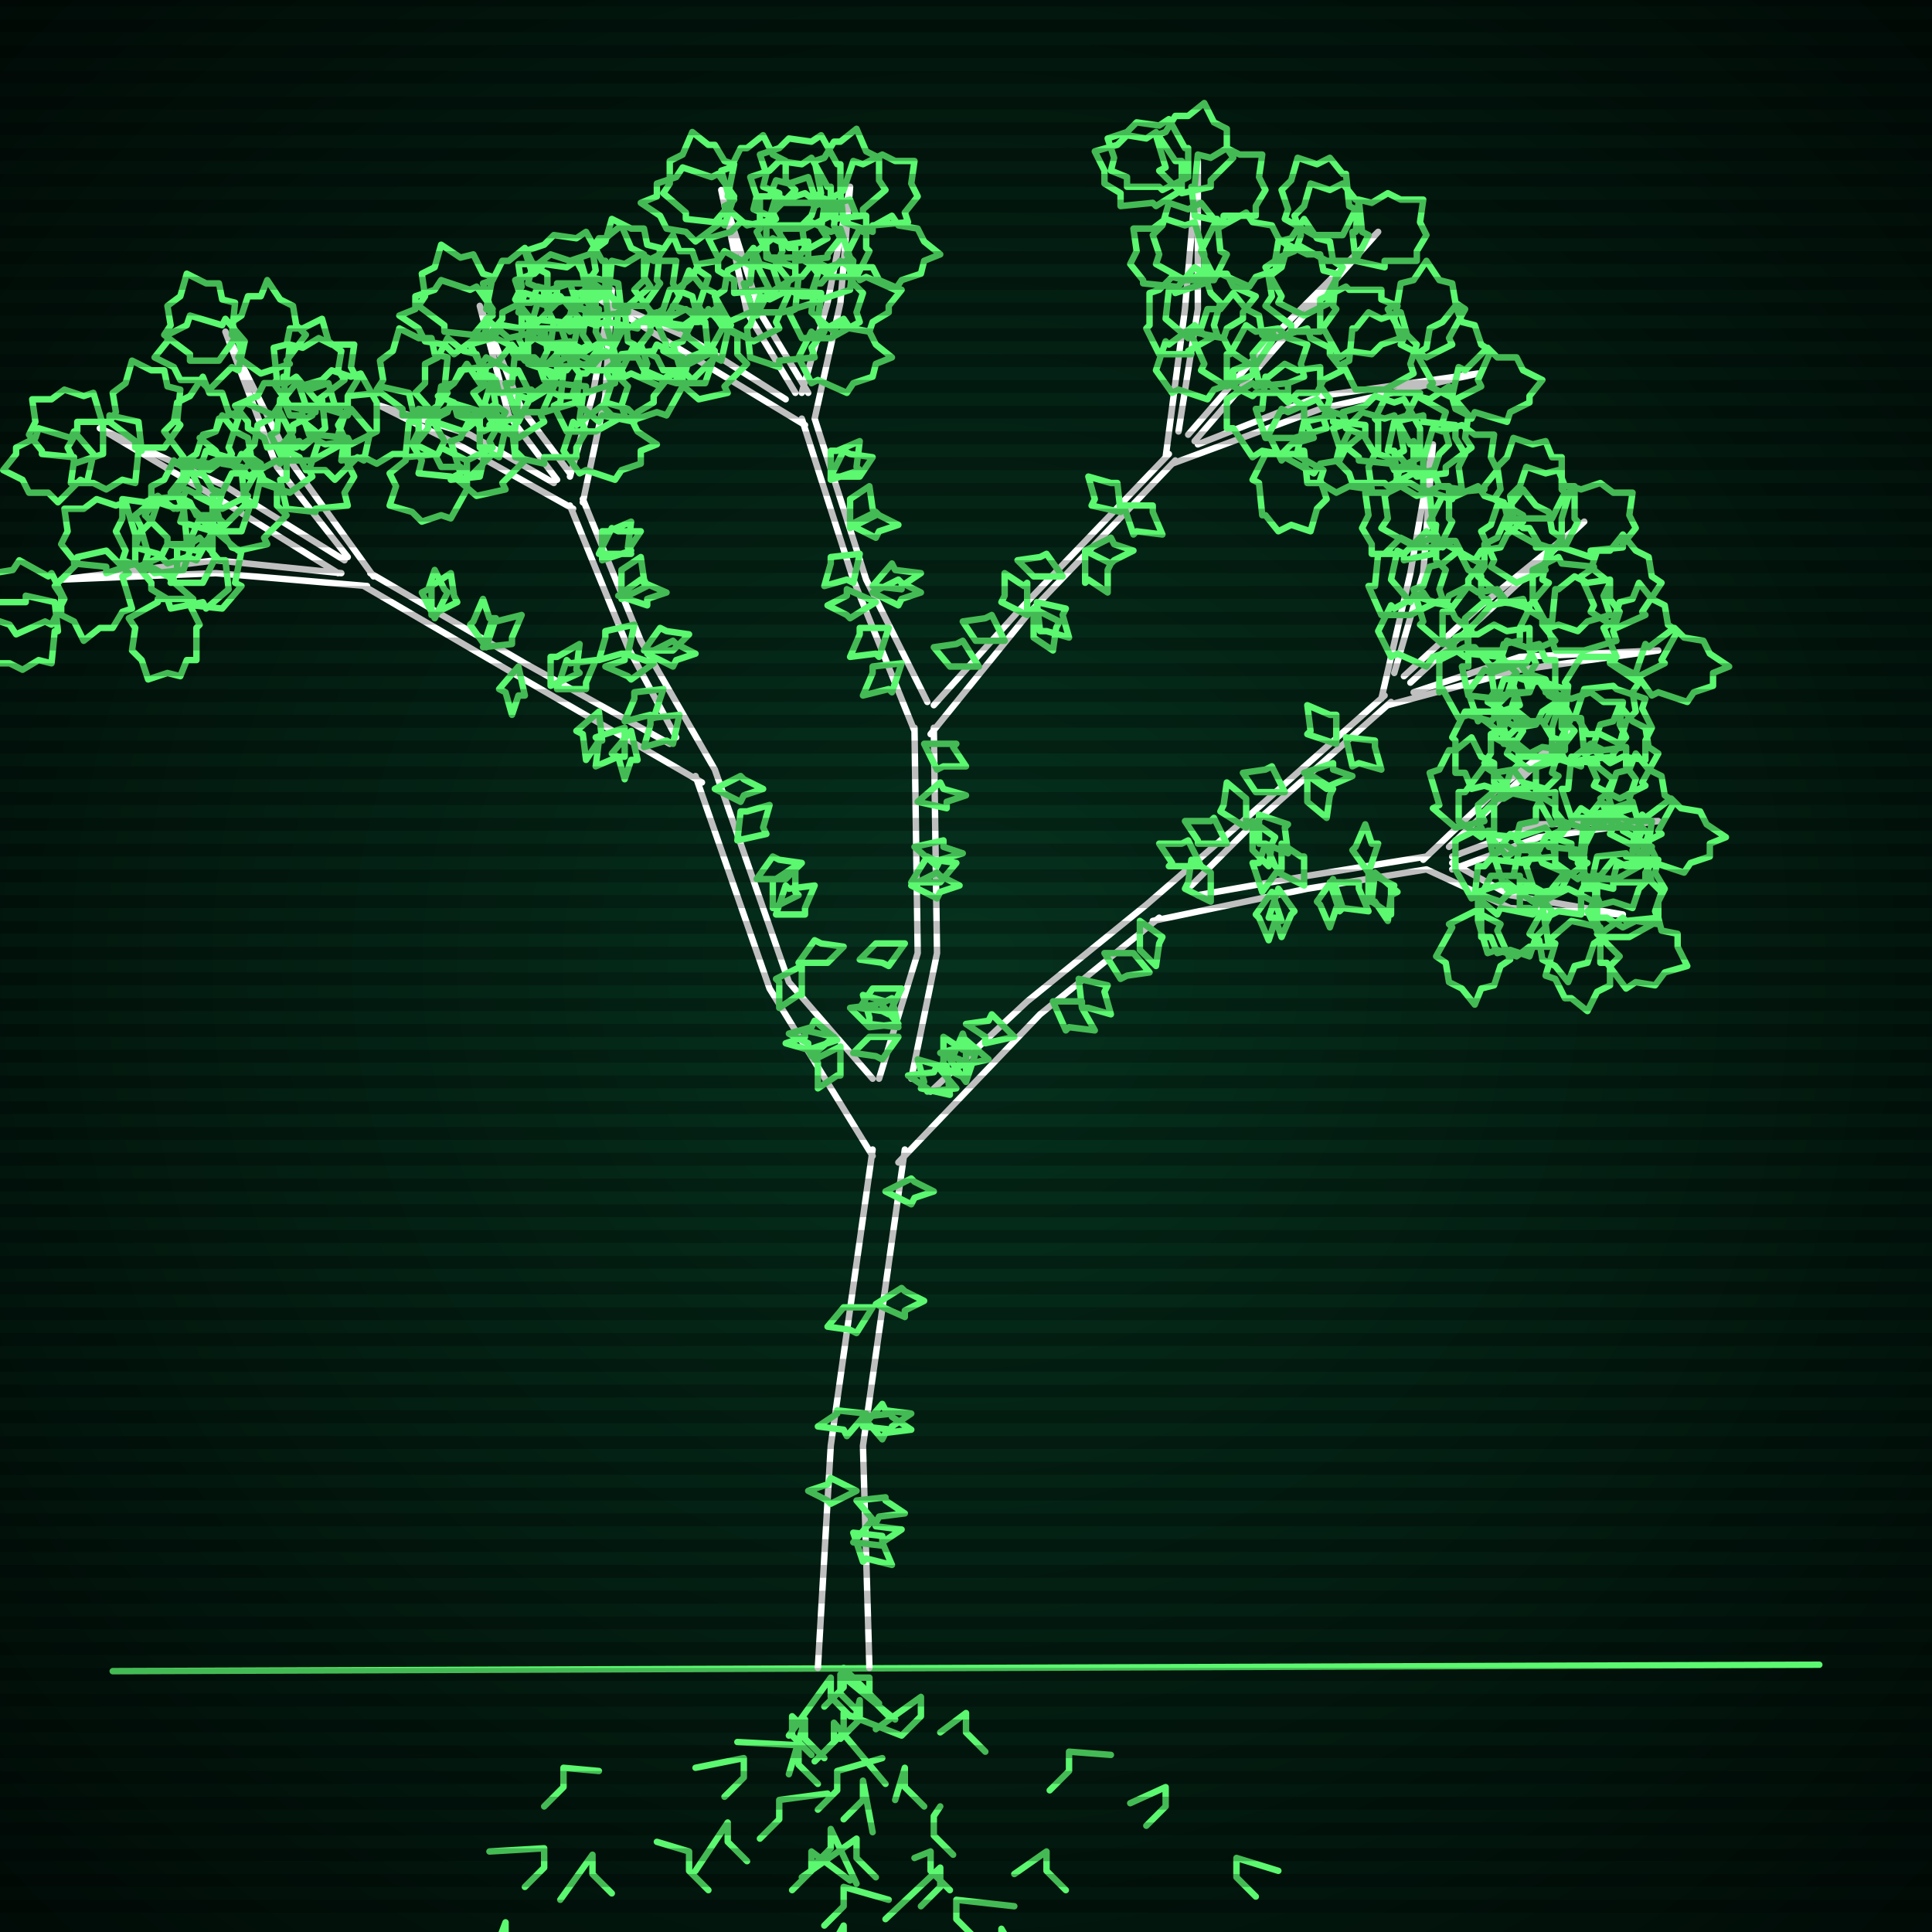 <svg xmlns="http://www.w3.org/2000/svg"
             width="600" height="600"
            >
    
            <style>
                @keyframes glow {0 % {opacity: 0.6;}
                3% {opacity: 0.9;} 30% {opacity: 0.6} 70% {opacity: 0.9}}
    
                .flicker {
                animation: glow 3s linear infinite alternate;
                animation-duration: 1.6s;
                animation-delay: 3.6s;
            }
    
    
            </style>
    
            <defs>
                <radialGradient id="screenGradient"
                                r="100%"
                >
                    <stop offset="0%" stop-color="#05321e"/>
                    <stop offset="90%" stop-color="black"/>
    
                </radialGradient>
            </defs>
    
            <rect
                fill="black"
                width="600" height="600"/>
    
            <rect
                className="flicker"
                fill="url(#screenGradient)"
                width="600" height="600"/>
    
    
            <path
                id="ground-path"
                className="flicker"
                style="fill: none;stroke: #5bf870;stroke-width:2px;stroke-linecap:round;stroke-linejoin:round;stroke-miterlimit:4;stroke-dasharray:none"
                d="M 35 519 L 565 517 "
            />
            <path
                id="branch-path"
                className="flicker"
                style="fill: none;stroke: #ffffff;stroke-width:2px;stroke-linecap:round;stroke-linejoin:round;stroke-miterlimit:4;stroke-dasharray:none"
                d="M 254 518 L 258 449 L 271 357 M 281 357 L 268 449 L 270 518 M 271 359 L 239 307 L 216 241 M 222 239 L 245 305 L 271 335 M 218 243 L 161 210 L 113 182 M 115 178 L 163 206 L 208 231 M 114 182 L 67 178 L 19 180 L 67 174 L 106 178 M 105 178 L 68 155 L 31 133 L 70 151 L 107 174 M 108 173 L 86 145 L 70 103 L 90 143 L 116 179 M 210 229 L 195 201 L 177 157 M 181 155 L 199 199 L 222 239 M 178 158 L 144 139 L 118 126 L 146 135 L 172 150 M 173 149 L 158 129 L 149 95 L 162 127 L 177 147 M 177 148 L 184 123 L 190 90 L 188 123 L 181 156 M 273 335 L 285 296 L 284 226 M 290 226 L 291 296 L 283 335 M 284 227 L 265 180 L 249 130 M 253 130 L 269 180 L 288 218 M 250 132 L 212 109 L 183 91 L 214 105 L 244 124 M 247 122 L 232 97 L 224 59 L 236 97 L 251 122 M 249 122 L 257 94 L 264 58 L 261 94 L 253 130 M 290 219 L 317 189 L 363 141 M 365 143 L 319 191 L 289 228 M 362 142 L 368 96 L 372 50 L 372 96 L 366 134 M 369 135 L 395 105 L 428 72 L 397 107 L 371 137 M 372 138 L 410 123 L 459 116 L 410 127 L 364 144 M 289 339 L 319 311 L 356 281 M 360 285 L 323 315 L 279 361 M 356 281 L 386 255 L 430 216 M 432 218 L 388 257 L 370 275 M 429 217 L 438 178 L 445 138 L 442 178 L 433 209 M 436 210 L 460 188 L 492 162 L 462 190 L 438 212 M 439 215 L 472 204 L 515 202 L 472 208 L 431 219 M 372 278 L 406 272 L 443 266 M 443 270 L 406 276 L 358 286 M 442 267 L 464 246 L 488 227 L 466 248 L 450 263 M 451 266 L 478 256 L 515 255 L 478 260 L 451 270 M 451 268 L 469 278 L 504 284 L 469 282 L 443 270 "
            />
            <path
                id="leaf-path"
                className="flicker"
                style="fill: none;stroke: #5bf870;stroke-width:2px;stroke-linecap:round;stroke-linejoin:round;stroke-miterlimit:4;stroke-dasharray:none"
                d="M 265 479 L 271 472 L 272 474 L 280 475 L 274 479 L 274 480 L 265 479 M 266 463 L 258 467 L 257 466 L 251 463 L 257 461 L 258 459 L 266 463 M 268 440 L 277 439 L 277 440 L 283 444 L 275 445 L 274 447 L 268 440 M 271 406 L 266 414 L 264 413 L 257 412 L 262 406 L 262 406 L 271 406 M 265 476 L 274 477 L 274 479 L 277 486 L 269 484 L 268 485 L 265 476 M 275 370 L 283 366 L 284 367 L 290 370 L 284 372 L 283 374 L 275 370 M 269 439 L 263 446 L 262 444 L 254 443 L 260 439 L 260 438 L 269 439 M 266 466 L 275 465 L 275 466 L 281 470 L 273 471 L 272 473 L 266 466 M 272 405 L 280 400 L 281 401 L 287 404 L 281 407 L 281 409 L 272 405 M 268 443 L 274 436 L 275 438 L 283 439 L 277 443 L 277 444 L 268 443 M 248 299 L 253 292 L 255 293 L 262 294 L 257 299 L 257 299 L 248 299 M 240 282 L 240 273 L 241 273 L 247 269 L 247 277 L 248 278 L 240 282 M 261 325 L 261 334 L 260 334 L 254 338 L 254 330 L 253 329 L 261 325 M 259 322 L 252 328 L 251 326 L 244 324 L 250 322 L 250 320 L 259 322 M 235 273 L 240 266 L 242 267 L 249 268 L 244 273 L 244 273 L 235 273 M 241 284 L 244 275 L 245 276 L 253 275 L 250 282 L 250 284 L 241 284 M 249 300 L 249 309 L 248 309 L 242 313 L 242 305 L 241 304 L 249 300 M 260 323 L 251 326 L 251 324 L 245 321 L 252 319 L 253 317 L 260 323 M 222 245 L 230 241 L 231 242 L 237 245 L 231 247 L 230 249 L 222 245 M 229 261 L 230 252 L 232 252 L 239 250 L 237 257 L 238 259 L 229 261 M 194 226 L 194 235 L 192 235 L 185 238 L 186 230 L 185 229 L 194 226 M 150 201 L 153 192 L 154 193 L 162 191 L 159 198 L 159 200 L 150 201 M 135 192 L 131 184 L 133 183 L 135 177 L 138 183 L 139 184 L 135 192 M 186 221 L 187 230 L 186 230 L 182 236 L 181 228 L 179 227 L 186 221 M 171 213 L 171 204 L 173 204 L 180 200 L 179 208 L 180 209 L 171 213 M 151 201 L 146 194 L 147 193 L 150 186 L 152 192 L 154 192 L 151 201 M 196 227 L 198 236 L 196 236 L 194 242 L 192 235 L 190 234 L 196 227 M 173 214 L 176 205 L 177 206 L 185 205 L 182 212 L 182 214 L 173 214 M 134 191 L 134 182 L 134 182 L 140 178 L 141 185 L 142 187 L 134 191 M 161 207 L 163 216 L 161 216 L 159 222 L 157 215 L 155 214 L 161 207 M 61 171 L 52 169 L 52 167 L 45 160 L 47 157 L 47 151 L 51 149 L 54 143 L 59 147 L 63 147 L 66 152 L 69 153 L 66 163 L 68 164 L 61 171 M 17 187 L 18 196 L 17 196 L 16 206 L 12 205 L 7 208 L 3 206 L -4 206 L -3 199 L -5 195 L -2 190 L -2 187 L 8 187 L 8 185 L 17 187 M 57 177 L 48 178 L 47 177 L 38 174 L 39 171 L 36 165 L 38 161 L 38 155 L 45 156 L 49 154 L 54 158 L 57 157 L 58 168 L 60 168 L 57 177 M 42 175 L 33 178 L 33 176 L 23 175 L 23 174 L 19 169 L 21 165 L 20 158 L 26 158 L 30 155 L 36 157 L 39 156 L 42 166 L 42 166 L 42 175 M 58 186 L 62 194 L 61 195 L 61 205 L 58 205 L 56 210 L 52 209 L 46 211 L 44 205 L 41 202 L 42 195 L 40 192 L 49 187 L 49 186 L 58 186 M 63 181 L 53 181 L 54 180 L 45 175 L 46 172 L 44 165 L 47 162 L 49 156 L 55 158 L 59 157 L 63 161 L 66 162 L 66 172 L 67 173 L 63 181 M 33 171 L 40 178 L 38 179 L 41 189 L 38 190 L 35 195 L 31 195 L 26 199 L 23 193 L 19 191 L 19 185 L 17 182 L 24 175 L 24 173 L 33 171 M 69 189 L 60 188 L 60 186 L 53 180 L 55 177 L 55 170 L 59 168 L 62 161 L 67 165 L 69 165 L 72 170 L 75 171 L 73 181 L 75 182 L 69 189 M 20 186 L 16 194 L 14 193 L 5 197 L 3 194 L -3 192 L -4 188 L -9 186 L -4 182 L -2 178 L 4 177 L 6 174 L 15 179 L 16 178 L 20 186 M 71 183 L 64 189 L 63 187 L 53 189 L 52 186 L 47 183 L 47 181 L 43 176 L 50 173 L 52 169 L 59 169 L 62 167 L 68 174 L 70 174 L 71 183 M 29 141 L 27 150 L 25 149 L 18 156 L 15 153 L 9 153 L 7 149 L 1 146 L 5 141 L 5 139 L 11 136 L 12 133 L 22 136 L 23 134 L 29 141 M 65 146 L 56 143 L 57 142 L 51 134 L 54 131 L 55 125 L 59 123 L 63 117 L 65 122 L 69 122 L 71 128 L 74 130 L 71 139 L 72 141 L 65 146 M 51 139 L 42 139 L 42 137 L 34 131 L 36 128 L 35 122 L 39 119 L 41 112 L 47 115 L 51 115 L 52 120 L 56 121 L 55 131 L 56 132 L 51 139 M 66 156 L 66 165 L 66 165 L 61 174 L 58 173 L 52 175 L 49 172 L 42 170 L 44 164 L 42 160 L 47 156 L 47 155 L 57 154 L 58 152 L 66 156 M 69 158 L 61 154 L 62 152 L 58 143 L 61 141 L 63 135 L 67 134 L 69 129 L 73 134 L 77 136 L 78 142 L 81 144 L 76 153 L 77 154 L 69 158 M 43 131 L 44 140 L 43 140 L 42 150 L 38 149 L 33 152 L 29 150 L 22 150 L 23 143 L 21 139 L 24 134 L 24 131 L 34 131 L 34 129 L 43 131 M 74 171 L 67 165 L 69 164 L 66 154 L 69 153 L 72 147 L 74 147 L 79 143 L 82 149 L 86 151 L 86 157 L 89 160 L 82 167 L 83 169 L 74 171 M 32 141 L 23 144 L 23 142 L 13 141 L 13 140 L 9 135 L 11 131 L 10 124 L 16 124 L 20 121 L 26 123 L 29 122 L 32 132 L 32 132 L 32 141 M 75 165 L 66 165 L 66 165 L 56 162 L 57 159 L 55 153 L 58 149 L 58 143 L 65 144 L 69 142 L 74 146 L 75 146 L 76 156 L 78 156 L 75 165 M 81 148 L 79 157 L 77 156 L 70 163 L 67 160 L 61 160 L 59 156 L 53 153 L 57 148 L 57 146 L 63 143 L 64 140 L 74 143 L 75 141 L 81 148 M 90 126 L 85 119 L 86 118 L 85 108 L 89 107 L 90 102 L 94 102 L 100 99 L 102 106 L 106 109 L 105 115 L 107 118 L 99 124 L 99 126 L 90 126 M 81 116 L 74 111 L 75 109 L 72 100 L 75 98 L 77 92 L 81 92 L 83 87 L 87 93 L 91 95 L 92 101 L 95 104 L 89 112 L 90 113 L 81 116 M 91 136 L 87 144 L 86 143 L 77 148 L 75 145 L 69 144 L 67 140 L 62 136 L 67 134 L 68 130 L 74 128 L 76 125 L 85 129 L 87 128 L 91 136 M 88 143 L 84 135 L 86 134 L 87 124 L 88 124 L 92 119 L 96 121 L 102 119 L 104 126 L 107 129 L 105 135 L 106 138 L 97 143 L 97 143 L 88 143 M 76 106 L 74 115 L 72 114 L 65 121 L 62 118 L 56 118 L 54 114 L 48 111 L 52 106 L 52 104 L 58 101 L 59 98 L 69 101 L 70 99 L 76 106 M 89 158 L 87 149 L 89 149 L 89 139 L 92 139 L 97 136 L 101 138 L 108 137 L 108 144 L 110 148 L 107 153 L 108 157 L 98 158 L 98 159 L 89 158 M 68 112 L 59 112 L 59 110 L 51 104 L 53 101 L 52 95 L 56 92 L 58 85 L 64 88 L 68 88 L 69 93 L 73 94 L 72 104 L 73 105 L 68 112 M 90 153 L 81 150 L 82 149 L 76 141 L 79 138 L 80 132 L 84 130 L 88 124 L 90 129 L 94 129 L 96 135 L 99 137 L 96 146 L 97 148 L 90 153 M 101 133 L 94 139 L 93 137 L 83 139 L 82 136 L 77 133 L 77 131 L 73 126 L 80 123 L 82 119 L 89 119 L 92 117 L 98 124 L 100 124 L 101 133 M 89 126 L 88 117 L 89 117 L 90 107 L 94 108 L 99 105 L 103 107 L 110 107 L 109 114 L 111 118 L 108 123 L 108 126 L 98 126 L 98 128 L 89 126 M 192 185 L 199 180 L 200 181 L 207 184 L 201 186 L 201 188 L 192 185 M 187 174 L 187 165 L 189 165 L 196 162 L 195 170 L 196 171 L 187 174 M 206 214 L 203 223 L 202 222 L 194 224 L 197 217 L 197 215 L 206 214 M 200 202 L 205 195 L 207 196 L 214 197 L 209 202 L 209 202 L 200 202 M 193 186 L 193 177 L 193 177 L 199 173 L 200 180 L 201 182 L 193 186 M 211 222 L 209 231 L 207 230 L 200 232 L 202 225 L 202 223 L 211 222 M 201 203 L 209 199 L 210 200 L 216 203 L 210 205 L 209 207 L 201 203 M 186 172 L 190 164 L 192 165 L 199 165 L 195 171 L 196 172 L 186 172 M 197 194 L 195 203 L 193 203 L 186 205 L 188 198 L 188 196 L 197 194 M 203 206 L 196 211 L 195 210 L 188 207 L 194 205 L 194 203 L 203 206 M 115 134 L 113 143 L 111 142 L 104 149 L 101 146 L 95 146 L 93 142 L 87 139 L 91 134 L 91 132 L 97 129 L 98 126 L 108 129 L 109 127 L 115 134 M 144 134 L 135 131 L 136 130 L 129 122 L 132 119 L 132 113 L 136 111 L 139 105 L 144 109 L 148 110 L 150 116 L 153 117 L 150 127 L 151 128 L 144 134 M 134 129 L 125 129 L 125 127 L 117 121 L 119 118 L 118 112 L 122 109 L 124 102 L 130 105 L 134 105 L 135 110 L 139 111 L 138 121 L 139 122 L 134 129 M 145 143 L 145 152 L 145 152 L 140 161 L 137 160 L 131 162 L 128 159 L 121 157 L 123 151 L 121 147 L 126 143 L 126 142 L 136 141 L 137 139 L 145 143 M 145 143 L 137 139 L 138 137 L 133 128 L 136 126 L 137 120 L 141 119 L 145 113 L 149 119 L 153 120 L 154 126 L 157 128 L 152 137 L 153 139 L 145 143 M 127 122 L 129 131 L 127 131 L 126 141 L 122 141 L 117 144 L 113 142 L 106 143 L 107 136 L 105 132 L 108 127 L 108 123 L 118 122 L 118 120 L 127 122 M 148 154 L 141 148 L 143 147 L 140 137 L 143 136 L 146 130 L 148 130 L 153 126 L 156 132 L 160 134 L 160 140 L 163 143 L 156 150 L 157 152 L 148 154 M 117 134 L 109 138 L 108 136 L 98 135 L 98 134 L 93 130 L 95 126 L 93 120 L 100 118 L 103 115 L 109 117 L 112 116 L 117 125 L 117 125 L 117 134 M 149 148 L 140 149 L 140 148 L 130 147 L 131 143 L 128 138 L 130 134 L 130 127 L 137 128 L 141 126 L 146 129 L 149 129 L 149 139 L 151 139 L 149 148 M 157 133 L 155 142 L 153 141 L 146 148 L 143 145 L 137 145 L 135 141 L 129 138 L 133 133 L 133 131 L 139 128 L 140 125 L 150 128 L 151 126 L 157 133 M 165 113 L 161 105 L 162 104 L 162 94 L 165 94 L 167 89 L 171 90 L 177 88 L 179 94 L 182 97 L 181 104 L 183 107 L 174 112 L 174 113 L 165 113 M 158 105 L 151 99 L 153 98 L 150 88 L 153 87 L 156 81 L 158 81 L 163 77 L 166 83 L 170 85 L 170 91 L 173 94 L 166 101 L 167 103 L 158 105 M 165 123 L 161 131 L 159 130 L 150 134 L 148 131 L 142 129 L 141 125 L 136 123 L 141 119 L 143 115 L 149 114 L 151 111 L 160 116 L 161 115 L 165 123 M 160 128 L 157 119 L 159 119 L 160 109 L 161 109 L 166 105 L 170 107 L 177 106 L 177 112 L 180 116 L 178 122 L 179 125 L 169 128 L 169 128 L 160 128 M 153 96 L 150 105 L 149 104 L 141 110 L 138 107 L 132 106 L 130 102 L 124 98 L 129 96 L 129 92 L 135 90 L 137 87 L 146 90 L 148 89 L 153 96 M 160 142 L 159 133 L 160 133 L 161 123 L 165 124 L 170 121 L 174 123 L 181 123 L 180 130 L 182 134 L 179 139 L 179 142 L 169 142 L 169 144 L 160 142 M 147 104 L 138 103 L 138 101 L 130 95 L 132 92 L 131 85 L 135 83 L 137 76 L 143 80 L 147 79 L 150 85 L 153 86 L 151 96 L 153 97 L 147 104 M 161 136 L 152 132 L 153 131 L 147 122 L 150 120 L 151 114 L 155 112 L 159 107 L 163 112 L 167 112 L 169 118 L 172 120 L 168 129 L 169 131 L 161 136 M 173 117 L 166 122 L 165 121 L 155 122 L 154 118 L 149 117 L 149 113 L 146 107 L 153 105 L 156 101 L 162 102 L 165 100 L 171 108 L 173 108 L 173 117 M 164 113 L 164 104 L 164 104 L 167 94 L 170 95 L 176 93 L 180 96 L 186 96 L 185 103 L 187 107 L 183 112 L 183 113 L 173 114 L 173 116 L 164 113 M 189 100 L 188 91 L 189 91 L 190 81 L 194 82 L 199 79 L 203 81 L 210 81 L 209 88 L 211 92 L 208 97 L 208 100 L 198 100 L 198 102 L 189 100 M 191 119 L 182 122 L 182 120 L 172 119 L 172 118 L 168 113 L 170 109 L 169 102 L 175 102 L 179 99 L 185 101 L 188 100 L 191 110 L 191 110 L 191 119 M 179 125 L 180 116 L 182 116 L 188 109 L 191 111 L 198 111 L 200 115 L 207 118 L 203 123 L 203 125 L 198 128 L 197 131 L 187 129 L 186 131 L 179 125 M 188 90 L 180 94 L 179 93 L 169 93 L 169 90 L 164 88 L 165 84 L 163 78 L 169 76 L 172 73 L 179 74 L 182 72 L 187 81 L 188 81 L 188 90 M 175 140 L 178 131 L 179 132 L 187 126 L 190 129 L 196 130 L 198 134 L 204 138 L 199 140 L 199 144 L 193 146 L 191 149 L 182 146 L 180 147 L 175 140 M 186 98 L 180 91 L 182 90 L 180 80 L 183 79 L 186 74 L 188 74 L 193 70 L 196 77 L 200 79 L 200 86 L 202 89 L 195 95 L 195 97 L 186 98 M 176 134 L 172 126 L 174 125 L 175 115 L 176 115 L 180 110 L 184 112 L 190 110 L 192 117 L 195 120 L 193 126 L 194 129 L 185 134 L 185 134 L 176 134 M 193 115 L 184 115 L 184 115 L 175 110 L 176 107 L 174 101 L 177 98 L 179 91 L 185 93 L 189 91 L 193 96 L 194 96 L 195 106 L 197 107 L 193 115 M 190 109 L 194 101 L 195 102 L 204 97 L 206 100 L 212 101 L 214 105 L 219 109 L 214 111 L 213 115 L 207 117 L 205 120 L 196 116 L 194 117 L 190 109 M 185 99 L 177 103 L 176 102 L 166 102 L 166 99 L 161 97 L 162 93 L 160 87 L 166 85 L 169 82 L 176 83 L 179 81 L 184 90 L 185 90 L 185 99 M 283 274 L 288 266 L 290 267 L 297 268 L 292 274 L 292 274 L 283 274 M 279 322 L 274 329 L 272 328 L 265 327 L 270 322 L 270 322 L 279 322 M 279 318 L 270 319 L 269 318 L 264 313 L 272 312 L 273 311 L 279 318 M 284 263 L 293 261 L 293 263 L 299 265 L 292 267 L 291 269 L 284 263 M 283 275 L 291 271 L 292 272 L 298 275 L 292 277 L 291 279 L 283 275 M 281 293 L 276 300 L 274 299 L 267 298 L 272 293 L 272 293 L 281 293 M 279 319 L 270 318 L 270 316 L 268 309 L 275 311 L 277 310 L 279 319 M 287 231 L 297 231 L 296 232 L 300 238 L 293 238 L 291 239 L 287 231 M 285 249 L 292 243 L 293 245 L 300 247 L 294 249 L 294 251 L 285 249 M 280 307 L 276 315 L 274 314 L 267 313 L 271 307 L 271 307 L 280 307 M 264 163 L 272 159 L 273 160 L 279 163 L 273 165 L 272 167 L 264 163 M 258 149 L 258 140 L 260 140 L 267 137 L 266 145 L 267 146 L 258 149 M 276 195 L 273 204 L 272 203 L 264 204 L 267 197 L 267 195 L 276 195 M 271 182 L 277 175 L 278 177 L 286 178 L 280 182 L 280 183 L 271 182 M 264 164 L 264 155 L 264 155 L 270 151 L 271 158 L 272 160 L 264 164 M 280 206 L 277 215 L 276 214 L 268 216 L 271 209 L 271 207 L 280 206 M 271 184 L 279 180 L 280 181 L 286 184 L 280 186 L 279 188 L 271 184 M 258 148 L 262 140 L 264 141 L 271 142 L 267 148 L 267 148 L 258 148 M 267 172 L 265 181 L 263 180 L 256 182 L 258 175 L 258 173 L 267 172 M 272 187 L 264 192 L 263 191 L 257 188 L 263 185 L 263 183 L 272 187 M 180 99 L 178 108 L 176 107 L 169 114 L 166 111 L 160 111 L 158 107 L 152 104 L 156 99 L 156 97 L 162 94 L 163 91 L 173 94 L 174 92 L 180 99 M 211 102 L 202 99 L 203 98 L 197 90 L 200 87 L 201 81 L 205 79 L 209 73 L 211 78 L 215 78 L 217 84 L 220 86 L 217 95 L 218 97 L 211 102 M 200 95 L 191 95 L 191 93 L 183 87 L 185 84 L 184 78 L 188 75 L 190 68 L 196 71 L 200 71 L 201 76 L 205 77 L 204 87 L 205 88 L 200 95 M 212 111 L 212 120 L 212 120 L 207 129 L 204 128 L 198 130 L 195 127 L 188 125 L 190 119 L 188 115 L 193 111 L 193 110 L 203 109 L 204 107 L 212 111 M 214 113 L 206 109 L 207 107 L 203 98 L 206 96 L 208 90 L 212 89 L 214 84 L 218 89 L 222 91 L 223 97 L 226 99 L 221 108 L 222 109 L 214 113 M 192 88 L 193 97 L 192 97 L 191 107 L 187 106 L 182 109 L 178 107 L 171 107 L 172 100 L 170 96 L 173 91 L 173 88 L 183 88 L 183 86 L 192 88 M 217 124 L 210 118 L 212 117 L 209 107 L 212 106 L 215 100 L 217 100 L 222 96 L 225 102 L 229 104 L 229 110 L 232 113 L 225 120 L 226 122 L 217 124 M 183 99 L 174 102 L 174 100 L 164 99 L 164 98 L 160 93 L 162 89 L 161 82 L 167 82 L 171 79 L 177 81 L 180 80 L 183 90 L 183 90 L 183 99 M 219 119 L 210 119 L 210 119 L 200 116 L 201 113 L 199 107 L 202 103 L 202 97 L 209 98 L 213 96 L 218 100 L 219 100 L 220 110 L 222 110 L 219 119 M 226 103 L 224 112 L 222 111 L 215 118 L 212 115 L 206 115 L 204 111 L 198 108 L 202 103 L 202 101 L 208 98 L 209 95 L 219 98 L 220 96 L 226 103 M 239 80 L 235 72 L 236 71 L 236 61 L 239 61 L 241 56 L 245 57 L 251 55 L 253 61 L 256 64 L 255 71 L 257 74 L 248 79 L 248 80 L 239 80 M 232 70 L 225 64 L 227 63 L 224 53 L 227 52 L 230 46 L 232 46 L 237 42 L 240 48 L 244 50 L 244 56 L 247 59 L 240 66 L 241 68 L 232 70 M 239 90 L 235 98 L 233 97 L 224 101 L 222 98 L 216 96 L 215 92 L 210 90 L 215 86 L 217 82 L 223 81 L 225 78 L 234 83 L 235 82 L 239 90 M 234 97 L 231 88 L 233 88 L 234 78 L 235 78 L 240 74 L 244 76 L 251 75 L 251 81 L 254 85 L 252 91 L 253 94 L 243 97 L 243 97 L 234 97 M 228 61 L 225 70 L 224 69 L 216 75 L 213 72 L 207 71 L 205 67 L 199 63 L 204 61 L 204 57 L 210 55 L 212 52 L 221 55 L 223 54 L 228 61 M 233 111 L 232 102 L 233 101 L 236 92 L 239 93 L 245 90 L 249 92 L 255 92 L 254 99 L 256 103 L 252 108 L 253 111 L 242 112 L 242 114 L 233 111 M 222 69 L 213 68 L 213 66 L 206 60 L 208 57 L 208 50 L 212 48 L 215 41 L 220 45 L 222 45 L 225 50 L 228 51 L 226 61 L 228 62 L 222 69 M 234 106 L 226 102 L 227 101 L 222 92 L 225 90 L 226 84 L 230 82 L 234 77 L 236 82 L 240 83 L 242 89 L 245 91 L 241 100 L 242 102 L 234 106 M 247 86 L 239 91 L 238 90 L 228 91 L 228 87 L 223 84 L 223 80 L 220 74 L 227 72 L 230 69 L 236 70 L 239 68 L 245 77 L 247 77 L 247 86 M 238 80 L 238 71 L 238 71 L 241 61 L 244 62 L 250 60 L 254 63 L 260 63 L 259 70 L 261 74 L 257 79 L 257 80 L 247 81 L 247 83 L 238 80 M 262 69 L 261 60 L 262 59 L 265 50 L 268 51 L 274 48 L 278 50 L 284 50 L 283 57 L 285 61 L 281 66 L 282 69 L 271 70 L 271 72 L 262 69 M 264 90 L 255 93 L 255 91 L 244 90 L 245 87 L 241 82 L 243 78 L 242 71 L 248 71 L 252 69 L 258 72 L 261 71 L 264 80 L 265 81 L 264 90 M 252 97 L 253 88 L 255 88 L 261 81 L 264 83 L 271 83 L 273 87 L 280 90 L 276 95 L 276 97 L 271 100 L 270 103 L 260 101 L 259 103 L 252 97 M 261 60 L 253 64 L 252 63 L 242 63 L 242 60 L 237 58 L 238 54 L 236 48 L 242 46 L 245 43 L 252 44 L 255 42 L 260 51 L 261 51 L 261 60 M 248 111 L 252 103 L 253 104 L 262 99 L 264 102 L 270 103 L 272 107 L 277 111 L 272 113 L 271 117 L 265 119 L 263 122 L 254 118 L 252 119 L 248 111 M 259 68 L 253 61 L 255 60 L 253 50 L 256 49 L 259 44 L 261 44 L 266 40 L 269 47 L 273 49 L 273 56 L 275 59 L 268 65 L 268 67 L 259 68 M 249 105 L 245 97 L 247 96 L 248 86 L 249 86 L 253 81 L 257 83 L 263 81 L 265 88 L 268 91 L 266 97 L 267 100 L 258 105 L 258 105 L 249 105 M 266 86 L 257 86 L 257 85 L 248 80 L 250 77 L 249 70 L 252 67 L 254 61 L 260 63 L 264 62 L 266 67 L 269 67 L 269 77 L 270 78 L 266 86 M 263 79 L 267 71 L 268 72 L 277 67 L 279 70 L 285 71 L 287 75 L 292 79 L 287 81 L 286 85 L 280 87 L 278 90 L 269 86 L 267 87 L 263 79 M 258 67 L 250 71 L 249 70 L 239 70 L 239 67 L 234 65 L 235 61 L 233 55 L 239 53 L 242 50 L 249 51 L 252 49 L 257 58 L 258 58 L 258 67 M 312 199 L 303 199 L 303 199 L 299 193 L 306 192 L 308 191 L 312 199 M 322 187 L 331 189 L 330 191 L 332 198 L 325 196 L 323 196 L 322 187 M 337 171 L 345 167 L 346 169 L 352 171 L 346 174 L 345 175 L 337 171 M 304 207 L 295 207 L 295 207 L 290 201 L 297 200 L 299 199 L 304 207 M 321 189 L 329 193 L 328 195 L 327 202 L 321 198 L 321 198 L 321 189 M 349 157 L 358 157 L 358 159 L 361 166 L 353 165 L 352 166 L 349 157 M 330 179 L 321 179 L 321 179 L 316 174 L 323 173 L 325 172 L 330 179 M 319 191 L 311 187 L 312 185 L 312 178 L 318 182 L 319 181 L 319 191 M 348 159 L 339 157 L 340 155 L 338 148 L 345 150 L 347 150 L 348 159 M 337 171 L 345 175 L 344 177 L 344 184 L 338 180 L 337 181 L 337 171 M 371 67 L 370 58 L 371 58 L 372 48 L 376 49 L 381 46 L 385 48 L 392 48 L 391 55 L 393 59 L 390 64 L 390 67 L 380 67 L 380 69 L 371 67 M 374 88 L 365 91 L 365 89 L 355 88 L 355 87 L 351 82 L 353 78 L 352 71 L 358 71 L 362 68 L 368 70 L 371 69 L 374 79 L 374 79 L 374 88 M 362 99 L 363 90 L 365 90 L 371 83 L 374 85 L 381 85 L 383 89 L 390 92 L 386 97 L 386 99 L 381 102 L 380 105 L 370 103 L 369 105 L 362 99 M 369 55 L 361 59 L 360 58 L 350 58 L 350 55 L 345 53 L 346 49 L 344 43 L 350 41 L 353 38 L 360 39 L 363 37 L 368 46 L 369 46 L 369 55 M 359 115 L 362 106 L 363 107 L 371 101 L 374 104 L 380 105 L 382 109 L 388 113 L 383 115 L 383 119 L 377 121 L 375 124 L 366 121 L 364 122 L 359 115 M 367 60 L 360 53 L 362 52 L 359 42 L 362 41 L 365 36 L 369 36 L 374 32 L 377 38 L 381 40 L 381 46 L 383 49 L 376 56 L 376 58 L 367 60 M 360 110 L 356 102 L 357 101 L 357 91 L 360 90 L 364 86 L 368 87 L 374 85 L 376 91 L 379 94 L 377 101 L 378 104 L 369 109 L 370 110 L 360 110 M 377 87 L 368 87 L 368 87 L 359 82 L 360 79 L 358 73 L 361 70 L 363 63 L 369 65 L 373 63 L 377 68 L 378 68 L 379 78 L 381 79 L 377 87 M 373 78 L 377 70 L 378 71 L 387 66 L 389 69 L 395 70 L 397 74 L 402 78 L 397 80 L 396 84 L 390 86 L 388 89 L 379 85 L 377 86 L 373 78 M 367 59 L 359 64 L 358 63 L 348 64 L 348 60 L 343 57 L 343 53 L 340 47 L 347 45 L 350 42 L 356 43 L 359 41 L 365 50 L 367 50 L 367 59 M 410 103 L 401 103 L 401 101 L 393 95 L 395 92 L 394 86 L 398 83 L 400 76 L 406 79 L 410 79 L 411 84 L 415 85 L 414 95 L 415 96 L 410 103 M 389 110 L 395 103 L 396 105 L 406 102 L 407 105 L 413 108 L 413 110 L 417 115 L 411 118 L 409 122 L 403 122 L 400 125 L 393 118 L 391 119 L 389 110 M 417 73 L 408 73 L 408 73 L 399 68 L 400 65 L 398 59 L 401 56 L 403 49 L 409 51 L 413 49 L 417 54 L 418 54 L 419 64 L 421 65 L 417 73 M 381 124 L 389 119 L 390 120 L 400 119 L 400 123 L 405 126 L 405 130 L 408 136 L 401 138 L 398 141 L 392 140 L 389 142 L 383 133 L 381 133 L 381 124 M 421 81 L 420 72 L 421 72 L 422 62 L 426 63 L 431 60 L 435 62 L 442 62 L 441 69 L 443 73 L 440 78 L 440 81 L 430 81 L 430 83 L 421 81 M 381 119 L 381 110 L 382 110 L 387 101 L 390 103 L 397 102 L 400 105 L 406 107 L 404 113 L 405 117 L 400 119 L 400 122 L 390 122 L 389 123 L 381 119 M 405 98 L 397 94 L 398 92 L 393 83 L 396 81 L 397 75 L 401 74 L 405 68 L 409 74 L 413 75 L 414 81 L 417 83 L 412 92 L 413 94 L 405 98 M 410 93 L 418 89 L 419 90 L 429 90 L 429 93 L 434 95 L 433 99 L 435 105 L 429 107 L 426 110 L 419 109 L 416 111 L 411 102 L 410 102 L 410 93 M 421 81 L 412 81 L 412 81 L 403 76 L 404 73 L 402 67 L 405 64 L 407 57 L 413 59 L 417 57 L 421 62 L 422 62 L 423 72 L 425 73 L 421 81 M 381 120 L 373 115 L 374 113 L 370 104 L 373 102 L 375 96 L 379 96 L 383 91 L 387 96 L 391 98 L 392 104 L 395 106 L 389 115 L 390 116 L 381 120 M 405 131 L 414 129 L 414 131 L 424 132 L 424 136 L 427 141 L 425 145 L 426 152 L 419 151 L 415 153 L 410 150 L 406 150 L 405 140 L 403 140 L 405 131 M 443 111 L 435 107 L 436 105 L 431 96 L 434 94 L 435 88 L 439 87 L 443 81 L 447 87 L 451 88 L 452 94 L 455 96 L 450 105 L 451 107 L 443 111 M 393 141 L 402 141 L 402 141 L 411 146 L 410 149 L 412 155 L 409 158 L 407 165 L 401 163 L 397 165 L 393 160 L 392 160 L 391 150 L 389 149 L 393 141 M 451 123 L 453 114 L 455 115 L 462 108 L 465 111 L 471 111 L 473 115 L 479 118 L 475 123 L 475 125 L 469 128 L 468 131 L 458 128 L 457 130 L 451 123 M 394 135 L 398 127 L 400 128 L 409 124 L 411 127 L 417 129 L 418 133 L 423 135 L 418 139 L 416 143 L 410 144 L 408 147 L 399 142 L 398 143 L 394 135 M 421 121 L 417 113 L 419 112 L 420 102 L 421 102 L 425 97 L 429 99 L 435 97 L 437 104 L 440 107 L 438 113 L 439 116 L 430 121 L 430 121 L 421 121 M 431 122 L 441 122 L 440 123 L 449 128 L 448 131 L 450 138 L 447 141 L 445 147 L 439 145 L 435 146 L 431 142 L 428 141 L 428 131 L 427 130 L 431 122 M 452 124 L 444 120 L 445 119 L 440 110 L 443 108 L 444 102 L 448 100 L 452 95 L 454 100 L 458 101 L 460 107 L 463 109 L 459 118 L 460 120 L 452 124 M 393 136 L 390 127 L 392 127 L 393 117 L 394 117 L 399 113 L 403 115 L 410 114 L 410 120 L 413 124 L 411 130 L 412 133 L 402 136 L 402 136 L 393 136 M 433 131 L 442 129 L 442 131 L 452 132 L 452 136 L 455 141 L 453 145 L 454 152 L 447 151 L 443 153 L 438 150 L 434 150 L 433 140 L 431 140 L 433 131 M 297 338 L 288 339 L 288 338 L 282 334 L 290 333 L 291 331 L 297 338 M 300 335 L 292 331 L 293 330 L 293 322 L 299 326 L 300 326 L 300 335 M 335 304 L 344 306 L 343 308 L 345 315 L 338 313 L 336 313 L 335 304 M 327 311 L 336 311 L 336 313 L 340 320 L 332 319 L 331 320 L 327 311 M 315 322 L 306 324 L 306 322 L 300 318 L 307 317 L 308 315 L 315 322 M 300 336 L 295 329 L 296 328 L 299 321 L 301 327 L 303 327 L 300 336 M 354 286 L 361 291 L 360 293 L 359 300 L 354 295 L 354 295 L 354 286 M 343 296 L 352 296 L 352 296 L 357 302 L 350 303 L 348 304 L 343 296 M 307 329 L 298 331 L 298 329 L 292 327 L 299 325 L 300 323 L 307 329 M 295 340 L 286 338 L 287 336 L 285 329 L 292 331 L 294 331 L 295 340 M 381 262 L 372 262 L 372 261 L 368 255 L 376 255 L 377 254 L 381 262 M 391 253 L 400 256 L 399 257 L 400 265 L 393 262 L 391 262 L 391 253 M 405 240 L 414 237 L 414 239 L 420 241 L 413 244 L 412 245 L 405 240 M 373 269 L 363 269 L 364 268 L 360 262 L 367 262 L 369 261 L 373 269 M 389 255 L 396 260 L 395 262 L 394 269 L 389 264 L 389 264 L 389 255 M 418 229 L 427 230 L 427 232 L 429 239 L 422 237 L 420 238 L 418 229 M 399 246 L 390 246 L 390 246 L 386 240 L 393 239 L 395 238 L 399 246 M 387 257 L 379 252 L 380 250 L 381 243 L 387 248 L 387 248 L 387 257 M 415 231 L 406 228 L 407 227 L 406 219 L 413 222 L 415 222 L 415 231 M 406 240 L 414 245 L 413 247 L 412 254 L 406 249 L 406 249 L 406 240 M 442 152 L 442 143 L 442 143 L 445 133 L 448 134 L 454 132 L 458 135 L 464 135 L 463 142 L 465 146 L 461 151 L 461 152 L 451 153 L 451 155 L 442 152 M 445 172 L 436 174 L 436 172 L 426 172 L 426 169 L 423 164 L 425 160 L 424 153 L 431 153 L 435 151 L 440 154 L 444 153 L 445 163 L 446 163 L 445 172 M 432 180 L 434 171 L 436 172 L 443 165 L 446 168 L 452 168 L 454 172 L 460 175 L 456 180 L 456 182 L 450 185 L 449 188 L 439 185 L 438 187 L 432 180 M 441 142 L 433 146 L 432 144 L 422 143 L 422 142 L 417 138 L 419 134 L 417 128 L 424 126 L 427 123 L 433 125 L 436 124 L 441 133 L 441 133 L 441 142 M 428 196 L 432 188 L 433 189 L 442 184 L 444 187 L 450 188 L 452 192 L 457 196 L 452 198 L 451 202 L 445 204 L 443 207 L 434 203 L 432 204 L 428 196 M 440 148 L 434 141 L 436 140 L 434 130 L 437 129 L 440 123 L 444 124 L 450 120 L 452 127 L 456 129 L 455 136 L 457 139 L 449 145 L 449 147 L 440 148 M 429 191 L 425 182 L 427 182 L 428 172 L 430 172 L 435 167 L 439 169 L 446 167 L 446 174 L 449 177 L 447 183 L 448 186 L 438 191 L 438 191 L 429 191 M 447 170 L 438 170 L 438 169 L 429 164 L 431 161 L 430 154 L 433 151 L 435 145 L 441 147 L 445 146 L 447 151 L 450 151 L 450 161 L 451 162 L 447 170 M 444 162 L 448 154 L 450 155 L 459 151 L 461 154 L 467 156 L 468 160 L 473 162 L 468 166 L 466 170 L 460 171 L 458 174 L 449 169 L 448 170 L 444 162 M 439 147 L 431 151 L 430 150 L 420 150 L 419 147 L 415 143 L 416 139 L 414 133 L 420 131 L 423 128 L 430 130 L 433 129 L 438 138 L 439 137 L 439 147 M 475 188 L 466 187 L 466 185 L 459 179 L 461 176 L 461 169 L 465 167 L 468 160 L 473 164 L 475 164 L 478 169 L 481 170 L 479 180 L 481 181 L 475 188 M 455 192 L 462 186 L 463 188 L 473 186 L 474 189 L 479 192 L 479 194 L 483 199 L 476 202 L 474 206 L 467 206 L 464 208 L 458 201 L 456 201 L 455 192 M 482 161 L 473 161 L 473 160 L 464 155 L 466 152 L 465 145 L 468 142 L 470 136 L 476 138 L 480 137 L 482 142 L 485 142 L 485 152 L 486 153 L 482 161 M 447 205 L 455 201 L 456 202 L 466 202 L 467 205 L 471 209 L 470 213 L 472 219 L 466 221 L 463 224 L 456 222 L 453 223 L 448 214 L 447 215 L 447 205 M 485 170 L 485 161 L 485 161 L 488 151 L 491 152 L 497 150 L 501 153 L 507 153 L 506 160 L 508 164 L 504 169 L 504 170 L 494 171 L 494 173 L 485 170 M 448 199 L 448 190 L 450 190 L 456 182 L 459 184 L 465 183 L 468 187 L 475 189 L 472 195 L 472 199 L 467 200 L 466 204 L 456 203 L 455 204 L 448 199 M 471 181 L 463 176 L 464 174 L 460 165 L 463 163 L 465 157 L 469 157 L 473 152 L 477 157 L 481 159 L 482 165 L 485 167 L 479 176 L 480 177 L 471 181 M 476 177 L 484 173 L 485 175 L 495 176 L 495 177 L 500 181 L 498 185 L 500 191 L 493 193 L 490 196 L 484 194 L 481 195 L 476 186 L 476 186 L 476 177 M 486 170 L 477 170 L 477 169 L 468 164 L 470 161 L 469 154 L 472 151 L 474 145 L 480 147 L 484 146 L 486 151 L 489 151 L 489 161 L 490 162 L 486 170 M 448 200 L 441 194 L 442 193 L 439 183 L 442 182 L 444 176 L 448 175 L 453 171 L 456 177 L 460 179 L 460 185 L 463 188 L 456 196 L 457 197 L 448 200 M 467 211 L 476 210 L 477 211 L 486 214 L 485 217 L 488 223 L 486 227 L 486 233 L 479 232 L 475 234 L 470 230 L 467 231 L 466 220 L 464 220 L 467 211 M 502 195 L 494 190 L 495 188 L 491 179 L 494 177 L 496 171 L 500 171 L 504 166 L 508 171 L 512 173 L 513 179 L 516 181 L 510 190 L 511 191 L 502 195 M 455 221 L 464 221 L 464 222 L 473 227 L 471 230 L 472 237 L 469 240 L 467 246 L 461 244 L 457 245 L 455 240 L 452 240 L 452 230 L 451 229 L 455 221 M 508 209 L 511 200 L 512 201 L 520 195 L 523 198 L 529 199 L 531 203 L 537 207 L 532 209 L 532 213 L 526 215 L 524 218 L 515 215 L 513 216 L 508 209 M 456 215 L 461 208 L 463 209 L 472 206 L 474 209 L 480 211 L 480 215 L 485 217 L 479 221 L 477 225 L 471 226 L 468 229 L 460 223 L 459 224 L 456 215 M 483 202 L 480 193 L 482 193 L 483 183 L 484 183 L 489 179 L 493 181 L 500 180 L 500 186 L 503 190 L 501 196 L 502 199 L 492 202 L 492 202 L 483 202 M 491 204 L 500 204 L 500 206 L 509 212 L 507 215 L 508 221 L 505 224 L 503 231 L 497 228 L 493 228 L 490 223 L 486 223 L 487 213 L 486 212 L 491 204 M 509 210 L 501 206 L 502 204 L 498 195 L 501 193 L 503 187 L 507 186 L 509 181 L 513 186 L 517 188 L 518 194 L 521 196 L 516 205 L 517 206 L 509 210 M 456 216 L 454 207 L 456 207 L 456 197 L 459 197 L 464 194 L 468 196 L 475 195 L 475 202 L 477 206 L 474 211 L 475 215 L 465 216 L 465 217 L 456 216 M 492 214 L 501 213 L 502 214 L 511 217 L 510 220 L 513 226 L 511 230 L 511 236 L 504 235 L 500 237 L 495 233 L 492 234 L 491 223 L 489 223 L 492 214 M 397 276 L 402 283 L 401 284 L 398 291 L 396 285 L 394 285 L 397 276 M 413 274 L 422 274 L 422 276 L 425 283 L 417 282 L 416 283 L 413 274 M 376 280 L 368 276 L 369 274 L 370 267 L 376 271 L 376 271 L 376 280 M 395 277 L 398 286 L 396 286 L 394 292 L 391 285 L 390 284 L 395 277 M 427 271 L 434 277 L 432 278 L 431 286 L 427 280 L 426 280 L 427 271 M 405 275 L 397 271 L 398 270 L 398 262 L 404 266 L 405 266 L 405 275 M 392 277 L 389 268 L 391 268 L 393 262 L 396 269 L 397 270 L 392 277 M 425 271 L 420 264 L 421 263 L 424 256 L 426 262 L 428 262 L 425 271 M 414 273 L 417 282 L 415 282 L 413 288 L 410 281 L 409 280 L 414 273 M 425 271 L 433 275 L 432 276 L 432 284 L 426 280 L 425 280 L 425 271 M 477 248 L 468 246 L 468 244 L 461 237 L 463 234 L 463 228 L 467 226 L 470 220 L 475 224 L 479 224 L 482 229 L 485 230 L 482 240 L 484 241 L 477 248 M 459 250 L 466 244 L 467 246 L 477 244 L 478 247 L 483 250 L 483 252 L 487 257 L 480 260 L 478 264 L 471 264 L 468 266 L 462 259 L 460 259 L 459 250 M 480 224 L 471 224 L 471 223 L 462 218 L 464 215 L 463 208 L 466 205 L 468 199 L 474 201 L 478 200 L 480 205 L 483 205 L 483 215 L 484 216 L 480 224 M 452 261 L 460 257 L 461 259 L 471 260 L 471 261 L 476 265 L 474 269 L 476 275 L 469 277 L 466 280 L 460 278 L 457 279 L 452 270 L 452 270 L 452 261 M 482 235 L 482 226 L 482 226 L 485 216 L 488 217 L 494 215 L 498 218 L 504 218 L 503 225 L 505 229 L 501 234 L 501 235 L 491 236 L 491 238 L 482 235 M 453 255 L 453 246 L 455 246 L 461 238 L 464 240 L 470 239 L 473 243 L 480 245 L 477 251 L 477 255 L 472 256 L 471 260 L 461 259 L 460 260 L 453 255 M 475 239 L 468 234 L 469 232 L 466 223 L 469 221 L 471 215 L 475 215 L 477 210 L 481 216 L 485 218 L 486 224 L 489 227 L 483 235 L 484 236 L 475 239 M 477 238 L 485 234 L 486 236 L 496 237 L 496 238 L 501 242 L 499 246 L 501 252 L 494 254 L 491 257 L 485 255 L 482 256 L 477 247 L 477 247 L 477 238 M 482 235 L 473 235 L 473 234 L 464 229 L 466 226 L 465 219 L 468 216 L 470 210 L 476 212 L 480 211 L 482 216 L 485 216 L 485 226 L 486 227 L 482 235 M 452 257 L 445 251 L 447 250 L 444 240 L 447 239 L 450 233 L 452 233 L 457 229 L 460 235 L 464 237 L 464 243 L 467 246 L 460 253 L 461 255 L 452 257 M 472 263 L 481 262 L 481 263 L 491 264 L 490 268 L 493 273 L 491 277 L 491 284 L 484 283 L 480 285 L 475 282 L 472 282 L 472 272 L 470 272 L 472 263 M 503 248 L 495 244 L 496 242 L 492 233 L 495 231 L 497 225 L 501 224 L 503 219 L 507 224 L 511 226 L 512 232 L 515 234 L 510 243 L 511 244 L 503 248 M 463 272 L 472 272 L 472 273 L 481 278 L 479 281 L 480 288 L 477 291 L 475 297 L 469 295 L 465 296 L 463 291 L 460 291 L 460 281 L 459 280 L 463 272 M 507 262 L 510 253 L 511 254 L 519 248 L 522 251 L 528 252 L 530 256 L 536 260 L 531 262 L 531 266 L 525 268 L 523 271 L 514 268 L 512 269 L 507 262 M 464 266 L 469 259 L 471 260 L 480 257 L 482 260 L 488 262 L 488 266 L 493 268 L 487 272 L 485 276 L 479 277 L 476 280 L 468 274 L 467 275 L 464 266 M 488 254 L 485 245 L 487 245 L 488 235 L 489 235 L 494 231 L 498 233 L 505 232 L 505 238 L 508 242 L 506 248 L 507 251 L 497 254 L 497 254 L 488 254 M 495 257 L 504 257 L 504 258 L 513 263 L 511 266 L 512 273 L 509 276 L 507 282 L 501 280 L 497 281 L 495 276 L 492 276 L 492 266 L 491 265 L 495 257 M 508 263 L 500 259 L 501 257 L 497 248 L 500 246 L 502 240 L 506 239 L 508 234 L 512 239 L 516 241 L 517 247 L 520 249 L 515 258 L 516 259 L 508 263 M 464 267 L 462 258 L 464 258 L 464 248 L 467 248 L 472 245 L 476 247 L 483 246 L 483 253 L 485 257 L 482 262 L 483 266 L 473 267 L 473 268 L 464 267 M 496 266 L 505 265 L 505 266 L 515 267 L 514 271 L 517 276 L 515 280 L 515 287 L 508 286 L 504 288 L 499 285 L 496 285 L 496 275 L 494 275 L 496 266 M 493 273 L 489 265 L 491 264 L 492 254 L 493 254 L 497 249 L 501 251 L 507 249 L 509 256 L 512 259 L 510 265 L 511 268 L 502 273 L 502 273 L 493 273 M 458 283 L 466 287 L 465 289 L 469 298 L 466 300 L 464 306 L 460 307 L 458 312 L 454 307 L 450 305 L 449 299 L 446 297 L 451 288 L 450 287 L 458 283 M 497 290 L 504 285 L 505 286 L 515 285 L 516 289 L 521 290 L 521 294 L 524 300 L 517 302 L 514 306 L 508 305 L 505 307 L 499 299 L 497 299 L 497 290 M 459 277 L 468 274 L 468 276 L 478 277 L 478 278 L 482 283 L 480 287 L 481 294 L 475 294 L 471 297 L 465 295 L 462 296 L 459 286 L 459 286 L 459 277 M 483 268 L 483 259 L 485 259 L 491 251 L 494 253 L 500 252 L 503 256 L 510 258 L 507 264 L 507 268 L 502 269 L 501 273 L 491 272 L 490 273 L 483 268 M 487 276 L 495 280 L 494 282 L 498 291 L 495 293 L 493 299 L 489 300 L 487 305 L 483 300 L 479 298 L 478 292 L 475 290 L 480 281 L 479 280 L 487 276 M 497 291 L 493 283 L 495 282 L 496 272 L 497 272 L 501 267 L 505 269 L 511 267 L 513 274 L 516 277 L 514 283 L 515 286 L 506 291 L 506 291 L 497 291 M 458 278 L 459 269 L 461 269 L 467 262 L 470 264 L 477 264 L 479 268 L 486 271 L 482 276 L 482 278 L 477 281 L 476 284 L 466 282 L 465 284 L 458 278 M 488 286 L 497 288 L 496 290 L 503 297 L 500 300 L 500 306 L 496 308 L 493 314 L 488 310 L 486 310 L 483 304 L 480 303 L 483 293 L 481 292 L 488 286 M 492 274 L 491 265 L 492 265 L 493 255 L 497 256 L 502 253 L 506 255 L 513 255 L 512 262 L 514 266 L 511 271 L 511 274 L 501 274 L 501 276 L 492 274 "
            />
            <path
                id="root-path"
                className="flicker"
                style="fill: none;stroke: #5bf870;stroke-width:2px;stroke-linecap:round;stroke-linejoin:round;stroke-miterlimit:4;stroke-dasharray:none"
                d="M 273 529 L 262 518 L 262 524 L 256 530 M 278 534 L 261 520 L 261 526 L 267 532 M 245 539 L 258 521 L 258 527 L 264 533 M 265 521 L 270 521 L 270 527 L 276 533 M 266 532 L 267 528 L 267 534 L 261 540 M 280 539 L 262 532 L 262 538 L 256 544 M 275 554 L 259 535 L 259 541 L 253 547 M 245 551 L 250 534 L 250 540 L 256 546 M 250 537 L 246 533 L 246 539 L 252 545 M 272 537 L 286 527 L 286 533 L 280 539 M 229 541 L 248 542 L 248 548 L 254 554 M 274 546 L 260 550 L 260 556 L 254 562 M 271 569 L 268 553 L 268 559 L 262 565 M 278 559 L 281 549 L 281 555 L 287 561 M 292 538 L 300 532 L 300 538 L 306 544 M 216 549 L 231 546 L 231 552 L 225 558 M 257 557 L 242 559 L 242 565 L 236 571 M 266 585 L 258 568 L 258 574 L 252 580 M 249 583 L 266 571 L 266 577 L 272 583 M 292 561 L 290 564 L 290 570 L 296 576 M 264 584 L 252 575 L 252 581 L 246 587 M 216 581 L 226 566 L 226 572 L 232 578 M 284 577 L 289 575 L 289 581 L 295 587 M 276 590 L 262 586 L 262 592 L 256 598 M 275 596 L 292 580 L 292 586 L 286 592 M 204 572 L 214 575 L 214 581 L 220 587 M 345 545 L 332 544 L 332 550 L 326 556 M 253 614 L 262 598 L 262 604 L 256 610 M 315 592 L 297 590 L 297 596 L 303 602 M 261 624 L 262 605 L 262 611 L 256 617 M 315 582 L 325 575 L 325 581 L 331 587 M 186 550 L 175 549 L 175 555 L 169 561 M 288 627 L 270 612 L 270 618 L 264 624 M 322 618 L 311 599 L 311 605 L 317 611 M 174 590 L 184 576 L 184 582 L 190 588 M 201 609 L 218 608 L 218 614 L 224 620 M 267 622 L 271 625 L 271 631 L 265 637 M 351 560 L 362 555 L 362 561 L 356 567 M 152 575 L 169 574 L 169 580 L 163 586 M 272 628 L 282 631 L 282 637 L 276 643 M 307 622 L 312 621 L 312 627 L 306 633 M 264 644 L 262 640 L 262 646 L 256 652 M 223 648 L 241 639 L 241 645 L 235 651 M 190 612 L 189 616 L 189 622 L 195 628 M 323 640 L 317 632 L 317 638 L 311 644 M 198 632 L 185 621 L 185 627 L 191 633 M 151 613 L 157 597 L 157 603 L 163 609 M 397 581 L 384 577 L 384 583 L 390 589 M 241 672 L 238 657 L 238 663 L 232 669 M 186 647 L 189 638 L 189 644 L 195 650 M 158 629 L 166 624 L 166 630 L 172 636 "
            />
    
    
            <g id="stripes"
            >
                <path
                    id="stripe-path"
                    style="stroke: rgba(0, 0, 0, 0.25);stroke-width:4px;"
                    d="M 0,0 L 600,0 M 0,8 L 600,8 M 0,16 L 600,16 M 0,24 L 600,24 M 0,32 L 600,32 M 0,40 L 600,40 M 0,48 L 600,48 M 0,56 L 600,56 M 0,64 L 600,64 M 0,72 L 600,72 M 0,80 L 600,80 M 0,88 L 600,88 M 0,96 L 600,96 M 0,104 L 600,104 M 0,112 L 600,112 M 0,120 L 600,120 M 0,128 L 600,128 M 0,136 L 600,136 M 0,144 L 600,144 M 0,152 L 600,152 M 0,160 L 600,160 M 0,168 L 600,168 M 0,176 L 600,176 M 0,184 L 600,184 M 0,192 L 600,192 M 0,200 L 600,200 M 0,208 L 600,208 M 0,216 L 600,216 M 0,224 L 600,224 M 0,232 L 600,232 M 0,240 L 600,240 M 0,248 L 600,248 M 0,256 L 600,256 M 0,264 L 600,264 M 0,272 L 600,272 M 0,280 L 600,280 M 0,288 L 600,288 M 0,296 L 600,296 M 0,304 L 600,304 M 0,312 L 600,312 M 0,320 L 600,320 M 0,328 L 600,328 M 0,336 L 600,336 M 0,344 L 600,344 M 0,352 L 600,352 M 0,360 L 600,360 M 0,368 L 600,368 M 0,376 L 600,376 M 0,384 L 600,384 M 0,392 L 600,392 M 0,400 L 600,400 M 0,408 L 600,408 M 0,416 L 600,416 M 0,424 L 600,424 M 0,432 L 600,432 M 0,440 L 600,440 M 0,448 L 600,448 M 0,456 L 600,456 M 0,464 L 600,464 M 0,472 L 600,472 M 0,480 L 600,480 M 0,488 L 600,488 M 0,496 L 600,496 M 0,504 L 600,504 M 0,512 L 600,512 M 0,520 L 600,520 M 0,528 L 600,528 M 0,536 L 600,536 M 0,544 L 600,544 M 0,552 L 600,552 M 0,560 L 600,560 M 0,568 L 600,568 M 0,576 L 600,576 M 0,584 L 600,584 M 0,592 L 600,592 z"
                />
            </g>
        </svg>
        